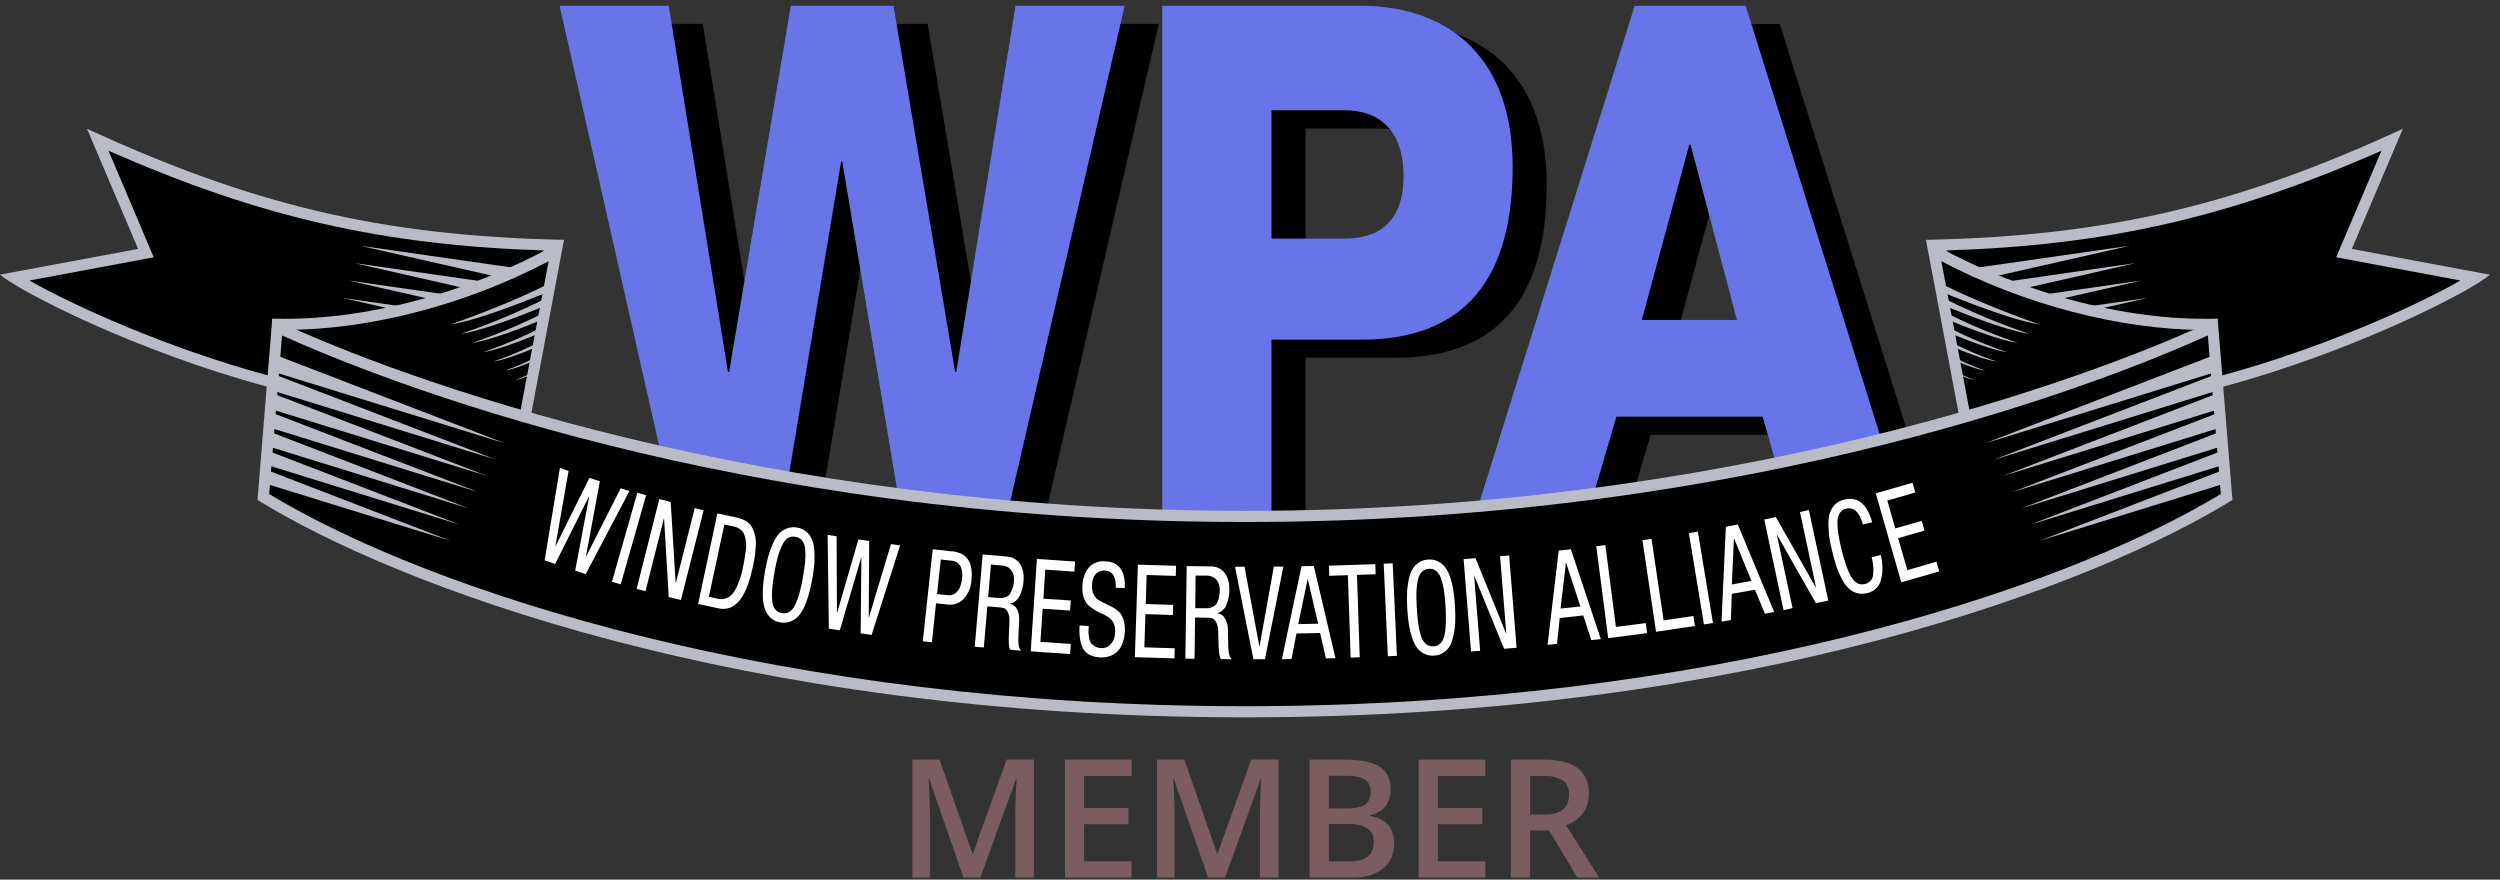 <svg viewBox="0 0 1009 355" xmlns="http://www.w3.org/2000/svg" xml:space="preserve" style="fill-rule:evenodd;clip-rule:evenodd;stroke-linejoin:round;stroke-miterlimit:2"><rect x="0" y="0" width="1009" height="355" fill="#333333" stroke="none"/><g transform="scale(4.167)"><clipPath id="a"><path d="M.17.56h240.91v69.11H.17z"/></clipPath><g clip-path="url(#a)"><path d="M112.24 2.31h-10.58l-5.74 35.46h-.11L89.84 2.31h-9.95l-5.97 35.46h-.11L68.07 2.31H57.5l10.97 48.5H79.2l5.57-33.42h.11l5.57 33.43h10.58l11.2-48.5Zm3.64 57.57h10.57V34.65h8.7c8.92 0 14.66-4.69 14.66-16.71 0-11.48-7.1-15.63-14.67-15.63h-19.26v57.57Zm10.57-47.44h7.1c3.24 0 5.69 1.83 5.69 6.38 0 4.42-2.39 6.05-5.69 6.05h-7.1V12.44Zm40.47 3.32h.12l4.49 16.99h-9.21l4.6-16.99Zm-20.46 35.06h10.85l2.56-8.7h14.16l2.5 8.7h11.03l-15.18-48.5h-10.75l-15.17 48.5Z" style="fill-rule:nonzero"/><path d="M108.94.56H98.36l-5.74 35.46h-.11L86.54.56h-9.95l-5.97 35.46h-.11L64.77.56H54.2l10.97 48.5H75.9l5.57-33.42h.11l5.58 33.42h10.57l11.2-48.5Zm3.64 57.57h10.57V32.9h8.7c8.92 0 14.66-4.7 14.66-16.71 0-11.49-7.1-15.63-14.67-15.63h-19.27v57.57Zm10.57-47.45h7.1c3.24 0 5.69 1.84 5.69 6.39 0 4.41-2.39 6.04-5.69 6.04h-7.1V10.68Zm40.47 3.33h.12l4.49 16.98h-9.21l4.6-16.98Zm-20.46 35.05H154l2.56-8.7h14.16l2.5 8.7h11.03L169.08.56h-10.75l-15.17 48.5Z" style="fill:#6874e8;fill-rule:nonzero"/></g></g><path d="m43.75 39.92 10.88-16.69c-18.1-.37-30.5-3.55-46.2-10.75l4.95 11.63L0 26.6c2 1.69 13.19 7.44 25.94 10.87l17.81 2.44Z" style="fill:#b9bbc7;fill-rule:nonzero" transform="scale(4.167)"/><path d="M26.15 36.42c-10.01-2.7-19.1-6.86-23.3-9.25l12.04-2.25-4.38-10.32c14.64 6.44 26.5 9.15 42.16 9.66l-9.45 14.5-17.07-2.34Z" style="fill-rule:nonzero" transform="scale(4.167)"/><path d="M50.56 26.05 34.87 23.8 50 27.23l.56-1.18Z" style="fill:#b9bbc7;fill-rule:nonzero" transform="scale(4.167)"/><path d="m50 27.73-15.69-2.25 15.13 3.44.56-1.19Z" style="fill:#b9bbc7;fill-rule:nonzero" transform="scale(4.167)"/><path d="m49.44 29.42-15.69-2.25 15.13 3.44.56-1.19Z" style="fill:#b9bbc7;fill-rule:nonzero" transform="scale(4.167)"/><path d="m48.88 31.1-15.7-2.24 15.13 3.44.56-1.2Z" style="fill:#b9bbc7;fill-rule:nonzero" transform="scale(4.167)"/><path d="M26.38 30.86c10.43.31 21.18-3.5 28.25-7.63l-3.5 18.57-24.2-7.32-.55-3.62Z" style="fill:#b9bbc7;fill-rule:nonzero" transform="scale(4.167)"/><path d="m27.9 33.65-.26-1.7c8.2 0 17.56-2.47 25.5-6.65l-2.85 15.1-22.39-6.74Z" style="fill-rule:nonzero" transform="scale(4.167)"/><path d="M43.63 31.42c3.16-1.06 8.08-3.1 9.95-4.19l-.25.94s-6.62 2.81-9.7 3.25Z" style="fill:#b9bbc7;fill-rule:nonzero" transform="scale(4.167)"/><path d="M44.68 32.32a63.64 63.64 0 0 0 8.6-3.63l-.21.81s-5.7 2.44-8.4 2.82Z" style="fill:#b9bbc7;fill-rule:nonzero" transform="scale(4.167)"/><path d="M45.73 33.21a53.21 53.21 0 0 0 7.26-3.07l-.19.7s-4.79 2.05-7.07 2.37Z" style="fill:#b9bbc7;fill-rule:nonzero" transform="scale(4.167)"/><path d="M46.78 34.11a42.36 42.36 0 0 0 5.9-2.52l-.15.57s-3.86 1.68-5.75 1.95Z" style="fill:#b9bbc7;fill-rule:nonzero" transform="scale(4.167)"/><path d="M47.83 35a31.92 31.92 0 0 0 4.56-1.96l-.12.45s-2.95 1.3-4.44 1.52Z" style="fill:#b9bbc7;fill-rule:nonzero" transform="scale(4.167)"/><path d="M48.88 35.9a21.4 21.4 0 0 0 3.21-1.4l-.09.32s-2.03.93-3.12 1.08Z" style="fill:#b9bbc7;fill-rule:nonzero" transform="scale(4.167)"/><path d="M49.93 36.8c.71-.24 1.44-.61 1.86-.86l-.05.21s-1.12.55-1.8.65Z" style="fill:#b9bbc7;fill-rule:nonzero" transform="scale(4.167)"/><path d="m197.42 39.92-10.88-16.69c18.1-.37 30.5-3.55 46.19-10.75l-4.94 11.63 13.38 2.5c-2 1.69-13.2 7.44-25.94 10.87l-17.81 2.44Z" style="fill:#b9bbc7;fill-rule:nonzero" transform="scale(4.167)"/><path d="M188.5 24.26c15.66-.5 27.51-3.22 42.16-9.66l-4.39 10.32 12.04 2.25c-4.2 2.4-13.28 6.55-23.3 9.25l-17.06 2.34-9.45-14.5Z" style="fill-rule:nonzero" transform="scale(4.167)"/><path d="m190.6 26.05 15.7-2.25-15.13 3.43-.57-1.18Z" style="fill:#b9bbc7;fill-rule:nonzero" transform="scale(4.167)"/><path d="m191.17 27.73 15.68-2.25-15.12 3.44-.56-1.19Z" style="fill:#b9bbc7;fill-rule:nonzero" transform="scale(4.167)"/><path d="m191.73 29.42 15.69-2.25-15.13 3.44-.56-1.19Z" style="fill:#b9bbc7;fill-rule:nonzero" transform="scale(4.167)"/><path d="m192.3 31.1 15.68-2.24-15.13 3.44-.56-1.2Z" style="fill:#b9bbc7;fill-rule:nonzero" transform="scale(4.167)"/><path d="M214.8 30.86c-10.45.31-21.2-3.5-28.26-7.63l3.5 18.57 24.19-7.32.56-3.62Z" style="fill:#b9bbc7;fill-rule:nonzero" transform="scale(4.167)"/><path d="M188.03 25.3c7.94 4.18 17.3 6.65 25.5 6.66l-.26 1.69-22.39 6.77-2.85-15.13Z" style="fill-rule:nonzero" transform="scale(4.167)"/><path d="M197.54 31.42c-3.16-1.06-8.08-3.1-9.96-4.19l.25.94s6.63 2.81 9.71 3.25Z" style="fill:#b9bbc7;fill-rule:nonzero" transform="scale(4.167)"/><path d="M196.5 32.32a63.64 63.64 0 0 1-8.62-3.63l.22.81s5.7 2.44 8.4 2.82Z" style="fill:#b9bbc7;fill-rule:nonzero" transform="scale(4.167)"/><path d="M195.44 33.21a53.14 53.14 0 0 1-7.26-3.07l.19.7s4.78 2.05 7.07 2.37Z" style="fill:#b9bbc7;fill-rule:nonzero" transform="scale(4.167)"/><path d="M194.39 34.11a42.3 42.3 0 0 1-5.91-2.52l.15.57s3.87 1.68 5.76 1.95Z" style="fill:#b9bbc7;fill-rule:nonzero" transform="scale(4.167)"/><path d="M193.34 35a31.92 31.92 0 0 1-4.56-1.96l.12.45s2.95 1.3 4.44 1.52Z" style="fill:#b9bbc7;fill-rule:nonzero" transform="scale(4.167)"/><path d="M192.29 35.9a21.45 21.45 0 0 1-3.21-1.4l.08.32s2.04.93 3.13 1.08Z" style="fill:#b9bbc7;fill-rule:nonzero" transform="scale(4.167)"/><path d="M191.24 36.8c-.72-.24-1.44-.61-1.87-.86l.06.21s1.11.55 1.8.65Z" style="fill:#b9bbc7;fill-rule:nonzero" transform="scale(4.167)"/><path d="M120.58 69.48c49.26 0 82.52-12.93 95.65-21.06l-1.44-17.56c-12.79 6.07-47.73 18.62-94.2 18.62-46.49 0-81.43-12.55-94.22-18.62l-1.43 17.56c13.12 8.13 46.39 21.06 95.64 21.06Z" style="fill:#b9bbc7;fill-rule:nonzero" transform="scale(4.167)"/><path d="M120.58 68.4c-44.72 0-78.69-10.99-94.51-20.55l1.25-15.36c9.3 4.2 43.7 18.07 93.26 18.07s83.97-13.86 93.26-18.07l1.26 15.36c-15.83 9.56-49.8 20.55-94.52 20.55Z" style="fill-rule:nonzero" transform="scale(4.167)"/><path d="m26.94 34.48 22 8.47-22.13-6.84.13-1.63Z" style="fill:#b9bbc7;fill-rule:nonzero" transform="scale(4.167)"/><path d="m26.64 37.9.12-1.57 21.3 8.2-21.42-6.63Z" style="fill:#b9bbc7;fill-rule:nonzero" transform="scale(4.167)"/><path d="m26.46 39.69.12-1.52 20.6 7.93-20.72-6.41Z" style="fill:#b9bbc7;fill-rule:nonzero" transform="scale(4.167)"/><path d="M26.28 41.48 26.4 40l19.9 7.66-20.02-6.2Z" style="fill:#b9bbc7;fill-rule:nonzero" transform="scale(4.167)"/><path d="m26.1 43.27.12-1.42 19.2 7.4-19.31-5.98Z" style="fill:#b9bbc7;fill-rule:nonzero" transform="scale(4.167)"/><path d="m25.93 45.06.1-1.37 18.51 7.13-18.6-5.76Z" style="fill:#b9bbc7;fill-rule:nonzero" transform="scale(4.167)"/><path d="m25.86 45.53 17.8 6.86-17.9-5.54.1-1.32Z" style="fill:#b9bbc7;fill-rule:nonzero" transform="scale(4.167)"/><path d="m214.23 34.48-22 8.47 22.12-6.84-.12-1.63Z" style="fill:#b9bbc7;fill-rule:nonzero" transform="scale(4.167)"/><path d="m214.53 37.9-.12-1.57-21.3 8.2 21.42-6.63Z" style="fill:#b9bbc7;fill-rule:nonzero" transform="scale(4.167)"/><path d="m214.7 39.69-.11-1.52-20.6 7.93 20.72-6.41Z" style="fill:#b9bbc7;fill-rule:nonzero" transform="scale(4.167)"/><path d="m214.88 41.48-.11-1.47-19.9 7.66 20.01-6.2Z" style="fill:#b9bbc7;fill-rule:nonzero" transform="scale(4.167)"/><path d="m215.06 43.27-.11-1.42-19.2 7.4 19.3-5.98Z" style="fill:#b9bbc7;fill-rule:nonzero" transform="scale(4.167)"/><path d="m215.24 45.06-.11-1.37-18.5 7.13 18.6-5.76Z" style="fill:#b9bbc7;fill-rule:nonzero" transform="scale(4.167)"/><path d="m215.31 45.53-17.8 6.86 17.9-5.54-.1-1.32Z" style="fill:#b9bbc7;fill-rule:nonzero" transform="scale(4.167)"/><path d="m52.75 54.28 1.48-8.95.84.28-1.28 7.3h.02l3.28-6.63 1.01.34-1.35 7.28h.02l3.35-6.61.84.28-4.23 8.04-1.02-.34 1.36-7.2h-.02l-3.28 6.55-1.02-.34Z" style="fill:#fff;fill-rule:nonzero" transform="scale(4.167)"/><path d="m59.27 56.35 2.46-8.62.85.24-2.46 8.63-.85-.25Z" style="fill:#fff;fill-rule:nonzero" transform="scale(4.167)"/><path d="m61.66 57.04 2.2-8.7 1.1.28.48 7.84h.02l1.83-7.25.86.22-2.2 8.69-1.18-.3-.45-7.6h-.02l-1.78 7.04-.86-.22Z" style="fill:#fff;fill-rule:nonzero" transform="scale(4.167)"/><path d="m70.16 50.8-1.5 7 .91.2c.3.06.56.03.8-.07s.44-.25.6-.44c.16-.2.3-.45.44-.77a7.79 7.79 0 0 0 .57-1.86 22.69 22.69 0 0 0 .27-1.67 2.95 2.95 0 0 0-.17-1.42 1.1 1.1 0 0 0-.38-.5 1.6 1.6 0 0 0-.64-.28l-.9-.19Zm-2.54 7.7 1.86-8.77 1.88.4c.35.08.66.2.9.35.26.15.45.36.58.6a3.16 3.16 0 0 1 .36 1.72 10.79 10.79 0 0 1-.32 2.24c-.62 2.92-1.72 4.22-3.3 3.88l-1.96-.42Z" style="fill:#fff;fill-rule:nonzero" transform="scale(4.167)"/><path d="M77.72 52.4a1 1 0 0 0-.67-.4 1.02 1.02 0 0 0-.77.13c-.21.15-.4.4-.56.76-.16.35-.3.72-.4 1.1a20.24 20.24 0 0 0-.51 2.91c-.04.4-.05.8-.02 1.18.02.39.11.69.27.9a1 1 0 0 0 .67.4 1 1 0 0 0 .76-.14c.22-.15.41-.4.57-.75.16-.36.29-.73.39-1.11a20.1 20.1 0 0 0 .52-2.9c.04-.4.05-.8.02-1.19a1.73 1.73 0 0 0-.27-.9Zm-1.54-1.2a1.8 1.8 0 0 1 1.03-.1 1.84 1.84 0 0 1 1.47 1.26c.12.3.18.68.2 1.12.02.44.01.86-.02 1.26a16.57 16.57 0 0 1-.49 2.69c-.1.4-.24.79-.4 1.2-.18.4-.37.72-.58.97-.21.25-.48.45-.79.58a1.8 1.8 0 0 1-1.03.1 1.8 1.8 0 0 1-.94-.45c-.24-.24-.42-.5-.54-.82a4.6 4.6 0 0 1-.2-1.11c-.01-.44 0-.87.03-1.27a16.77 16.77 0 0 1 .48-2.68c.1-.4.25-.8.42-1.2.17-.4.36-.73.57-.98.21-.25.47-.44.79-.57Z" style="fill:#fff;fill-rule:nonzero" transform="scale(4.167)"/><path d="m80.28 60.9-.12-9.09.87.13.03 7.42h.02l2.06-7.11 1.05.15-.05 7.4h.02l2.14-7.1.88.13-2.76 8.67-1.06-.16.07-7.33h-.02l-2.07 7.04-1.06-.16Z" style="fill:#fff;fill-rule:nonzero" transform="scale(4.167)"/><path d="m91.12 54.19-.36 3.35 1.05.11c.34.04.64-.08.9-.35.25-.27.4-.7.47-1.26.11-1.07-.24-1.66-1.07-1.74l-.99-.11Zm-1.74 7.92.96-8.91 1.82.2c.13 0 .24.02.32.03a3.45 3.45 0 0 1 .79.28 1.93 1.93 0 0 1 .67.82 3 3 0 0 1 .16.7c.03.29.03.61-.01.96a2.92 2.92 0 0 1-.77 1.84c-.42.41-.94.59-1.56.52l-1.1-.11-.4 3.77-.88-.1Z" style="fill:#fff;fill-rule:nonzero" transform="scale(4.167)"/><path d="m95.98 54.68-.27 3.15.87.08.37.02c.09 0 .22-.02.38-.07a.9.9 0 0 0 .4-.22 2.43 2.43 0 0 0 .47-1.33c.04-.44-.04-.8-.25-1.07-.2-.28-.5-.43-.92-.47l-1.05-.09Zm-1.57 7.96.77-8.94 2.31.2c.57.05 1 .29 1.3.71.28.43.4 1 .34 1.7a3.78 3.78 0 0 1-.38 1.42c-.21.4-.52.65-.92.73v.02a1 1 0 0 1 .68.54c.15.3.22.64.2 1.04l-.07 1.53c-.02.46 0 .8.04.99.04.2.12.34.22.45l-1.06-.1c-.11-.16-.15-.6-.13-1.3l.06-1.4c.02-.38-.03-.68-.14-.9-.1-.21-.21-.35-.34-.4a1.71 1.71 0 0 0-.47-.1l-1.19-.1-.34 3.98-.88-.07Z" style="fill:#fff;fill-rule:nonzero" transform="scale(4.167)"/><path d="m99.83 63.09.6-8.95 3.7.25-.07.98-2.82-.2-.18 2.82 2.65.17-.06.98-2.66-.18-.22 3.21 2.94.2-.06.98-3.82-.26Z" style="fill:#fff;fill-rule:nonzero" transform="scale(4.167)"/><path d="m108.94 56.96-.88-.04c.05-1.06-.3-1.61-1.03-1.65a1.1 1.1 0 0 0-.9.33c-.22.24-.34.6-.36 1.07-.02.34.03.63.14.87.12.23.27.42.47.55.19.13.4.25.64.35l.7.35c.23.13.45.28.64.46.2.17.34.42.45.74a3.7 3.7 0 0 1-.13 2.41 1.92 1.92 0 0 1-1.3 1.18c-.26.08-.52.1-.8.1-.8-.05-1.35-.32-1.65-.82-.3-.5-.42-1.27-.37-2.28l.89.05c-.02.25-.02.45-.02.6 0 .16.02.34.06.55a1.04 1.04 0 0 0 .57.83c.17.1.38.15.63.16.35.02.66-.11.9-.4.26-.27.4-.65.42-1.12.02-.34-.03-.63-.14-.87a1.37 1.37 0 0 0-.46-.56c-.2-.14-.41-.26-.65-.37-.24-.1-.47-.23-.7-.36a3.42 3.42 0 0 1-.64-.47c-.2-.17-.34-.42-.45-.74a3.1 3.1 0 0 1-.13-1.15 3.16 3.16 0 0 1 .28-1.21c.1-.23.23-.43.38-.6a1.92 1.92 0 0 1 1.56-.55c1.32.06 1.95.93 1.88 2.6Z" style="fill:#fff;fill-rule:nonzero" transform="scale(4.167)"/><path d="m109.92 63.65.29-8.96 3.7.11-.03.98-2.82-.09-.09 2.81 2.66.09-.03.98-2.66-.09-.1 3.22 2.94.09-.03.98-3.83-.12Z" style="fill:#fff;fill-rule:nonzero" transform="scale(4.167)"/><path d="m115.8 55.74-.03 3.17H117c.1 0 .22-.04.38-.1a.89.89 0 0 0 .38-.25c.1-.1.18-.28.26-.52.07-.23.11-.5.12-.83 0-.45-.1-.8-.33-1.06-.22-.26-.54-.39-.95-.4h-1.05Zm-.99 8.05.13-8.96 2.32.03c.57 0 1.01.21 1.34.61.32.4.48.96.47 1.66a3.6 3.6 0 0 1-.29 1.45 1.3 1.3 0 0 1-.85.8v.02c.3.05.54.2.7.49.18.28.28.62.3 1.02l.03 1.53c.01.46.05.79.1.98.06.2.15.34.26.43l-1.06-.01c-.13-.16-.2-.6-.23-1.3l-.04-1.4a1.94 1.94 0 0 0-.2-.88c-.12-.2-.24-.33-.37-.37a1.7 1.7 0 0 0-.47-.06l-1.2-.02-.05 4-.89-.02Z" style="fill:#fff;fill-rule:nonzero" transform="scale(4.167)"/><path d="m121.4 63.85-1.78-8.96h.92l1.43 7.69h.03l1.38-7.7h.92l-1.78 8.97h-1.12Z" style="fill:#fff;fill-rule:nonzero" transform="scale(4.167)"/><path d="m126.65 56.1-.91 4.35 1.93-.04-1-4.31h-.02Zm-2.49 7.74 1.9-9 1.19-.02 2.1 8.93-.93.02-.56-2.46-2.29.05-.48 2.47-.93.02Z" style="fill:#fff;fill-rule:nonzero" transform="scale(4.167)"/><path d="m131.43 55.68.27 7.98-.88.03-.27-7.98-1.8.06-.03-.98 4.49-.15.03.98-1.8.06Z" style="fill:#fff;fill-rule:nonzero" transform="scale(4.167)"/><path d="m134.42 63.56-.4-8.96.87-.04.41 8.96-.88.04Z" style="fill:#fff;fill-rule:nonzero" transform="scale(4.167)"/><path d="M139.14 55.33a1 1 0 0 0-.75-.23 1 1 0 0 0-.7.32c-.19.2-.31.48-.38.86-.07.39-.11.78-.12 1.17a20.8 20.8 0 0 0 .18 2.95 7 7 0 0 0 .25 1.15c.12.37.27.64.48.81a1 1 0 0 0 .74.24c.3-.02.53-.13.71-.32.18-.2.3-.48.38-.87.07-.38.1-.77.11-1.17a19.67 19.67 0 0 0-.17-2.94 7.1 7.1 0 0 0-.26-1.15 1.74 1.74 0 0 0-.47-.82Zm-1.78-.8c.27-.2.6-.31.98-.33.38-.03.72.05 1.01.21.3.17.54.4.72.67.18.27.33.62.45 1.04.13.42.22.83.27 1.23a17.5 17.5 0 0 1 .16 2.72 6.88 6.88 0 0 1-.44 2.36 2.1 2.1 0 0 1-.63.73c-.28.2-.6.32-.99.34a1.8 1.8 0 0 1-1.01-.22c-.3-.16-.53-.38-.71-.66a3.87 3.87 0 0 1-.46-1.04 8.9 8.9 0 0 1-.27-1.24 16.96 16.96 0 0 1-.16-2.72c0-.4.05-.82.12-1.26.07-.43.18-.8.33-1.09.15-.29.36-.54.63-.74Z" style="fill:#fff;fill-rule:nonzero" transform="scale(4.167)"/><path d="m142.48 63.1-.72-8.94 1.15-.1 2.96 7.28h.02l-.6-7.47.88-.07.72 8.94-1.21.1-2.88-7.05h-.02l.58 7.24-.88.07Z" style="fill:#fff;fill-rule:nonzero" transform="scale(4.167)"/><path d="m151.67 54.52-.52 4.42 1.92-.2-1.38-4.22h-.02Zm-1.78 7.95 1.08-9.14 1.18-.13 2.9 8.7-.92.1-.78-2.39-2.28.25-.26 2.5-.92.1Z" style="fill:#fff;fill-rule:nonzero" transform="scale(4.167)"/><path d="m155.76 61.8-1.15-8.89.88-.11 1.02 7.92 2.9-.37.12.97-3.77.49Z" style="fill:#fff;fill-rule:nonzero" transform="scale(4.167)"/><path d="m160.4 61.2-1.32-8.88.88-.13 1.17 7.9 2.89-.43.14.97-3.75.56Z" style="fill:#fff;fill-rule:nonzero" transform="scale(4.167)"/><path d="m165.04 60.48-1.46-8.84.87-.15 1.46 8.85-.87.14Z" style="fill:#fff;fill-rule:nonzero" transform="scale(4.167)"/><path d="m167.94 52.17-.2 4.44 1.9-.35-1.68-4.1h-.02Zm-1.2 8.04.42-9.19 1.16-.22 3.52 8.48-.9.16-.96-2.32-2.25.4-.08 2.53-.9.16Z" style="fill:#fff;fill-rule:nonzero" transform="scale(4.167)"/><path d="m172.75 59.1-1.87-8.78 1.12-.24 3.88 6.83h.02l-1.56-7.32.86-.19 1.88 8.77-1.2.25-3.76-6.62h-.02l1.52 7.1-.87.2Z" style="fill:#fff;fill-rule:nonzero" transform="scale(4.167)"/><path d="m181.28 53.98.9-.23c.19.95.19 1.76 0 2.42a1.7 1.7 0 0 1-1.33 1.27 1.87 1.87 0 0 1-1.88-.54 3.95 3.95 0 0 1-.64-.95c-.2-.4-.36-.78-.48-1.16a19.48 19.48 0 0 1-.65-2.65 8.9 8.9 0 0 1-.1-1.26c-.02-.44.02-.81.11-1.13.1-.32.26-.6.49-.85.23-.24.53-.41.9-.5 1.33-.34 2.24.4 2.73 2.19l-.9.22c-.33-1.21-.87-1.72-1.61-1.54a1 1 0 0 0-.64.45 1.7 1.7 0 0 0-.21.91c0 .4.03.78.1 1.18a20 20 0 0 0 .71 2.86c.13.38.28.74.46 1.08.18.35.4.58.62.72a1 1 0 0 0 .77.09c.25-.06.44-.18.58-.35.14-.17.21-.4.23-.66a4.63 4.63 0 0 0-.16-1.57Z" style="fill:#fff;fill-rule:nonzero" transform="scale(4.167)"/><path d="m184.15 56.4-2.47-8.62 3.56-1.02.27.94-2.71.78.77 2.7 2.56-.73.27.94-2.56.73.9 3.1 2.82-.82.27.94-3.68 1.06Z" style="fill:#fff;fill-rule:nonzero" transform="scale(4.167)"/><path d="M93.32 85 90 75.46h-.06c.09 1.42.13 2.75.13 3.99V85h-1.7V73.58h2.64l3.17 9.09h.05l3.27-9.1h2.64V85h-1.8v-5.65a72.6 72.6 0 0 1 .12-3.87h-.06L94.95 85h-1.64Z" style="fill:#7a5c61;fill-rule:nonzero" transform="scale(4.167)"/><path d="M109.6 85h-6.45V73.58h6.46v1.58H105v3.1h4.3v1.57H105v3.59h4.6V85Z" style="fill:#7a5c61;fill-rule:nonzero" transform="scale(4.167)"/><path d="m117.01 85-3.31-9.54h-.06c.09 1.42.13 2.75.13 3.99V85h-1.7V73.58h2.64l3.17 9.09h.05l3.26-9.1h2.64V85h-1.8v-5.65a72.6 72.6 0 0 1 .12-3.87h-.06L118.66 85h-1.65Z" style="fill:#7a5c61;fill-rule:nonzero" transform="scale(4.167)"/><path d="M128.7 79.81v3.62h2c.77 0 1.36-.15 1.76-.45.4-.3.6-.77.6-1.42 0-.6-.2-1.03-.61-1.32a3.23 3.23 0 0 0-1.85-.43h-1.9Zm0-1.51h1.8c.79 0 1.36-.13 1.72-.37.35-.25.53-.67.53-1.27 0-.53-.19-.92-.58-1.16-.39-.24-1-.36-1.84-.36h-1.62v3.16Zm-1.86-4.72h3.4c1.56 0 2.7.23 3.4.69.7.45 1.05 1.18 1.05 2.17 0 .67-.17 1.22-.51 1.66a2.3 2.3 0 0 1-1.49.84v.08c.8.15 1.4.45 1.77.9.38.44.57 1.04.57 1.8 0 1.03-.36 1.83-1.08 2.4-.71.59-1.7.88-2.98.88h-4.13V73.58Z" style="fill:#7a5c61;fill-rule:nonzero" transform="scale(4.167)"/><path d="M143.86 85h-6.46V73.58h6.46v1.58h-4.59v3.1h4.3v1.57h-4.3v3.59h4.6V85Z" style="fill:#7a5c61;fill-rule:nonzero" transform="scale(4.167)"/><path d="M148.2 78.9h1.3c.87 0 1.5-.17 1.89-.5.39-.32.58-.8.58-1.43 0-.65-.2-1.11-.63-1.4a3.46 3.46 0 0 0-1.9-.41h-1.24v3.73Zm0 1.54V85h-1.87V73.58h3.23c1.47 0 2.56.28 3.27.83.71.55 1.06 1.38 1.06 2.5 0 1.42-.73 2.43-2.21 3.04L154.9 85h-2.12l-2.74-4.56h-1.84Z" style="fill:#7a5c61;fill-rule:nonzero" transform="scale(4.167)"/></svg>